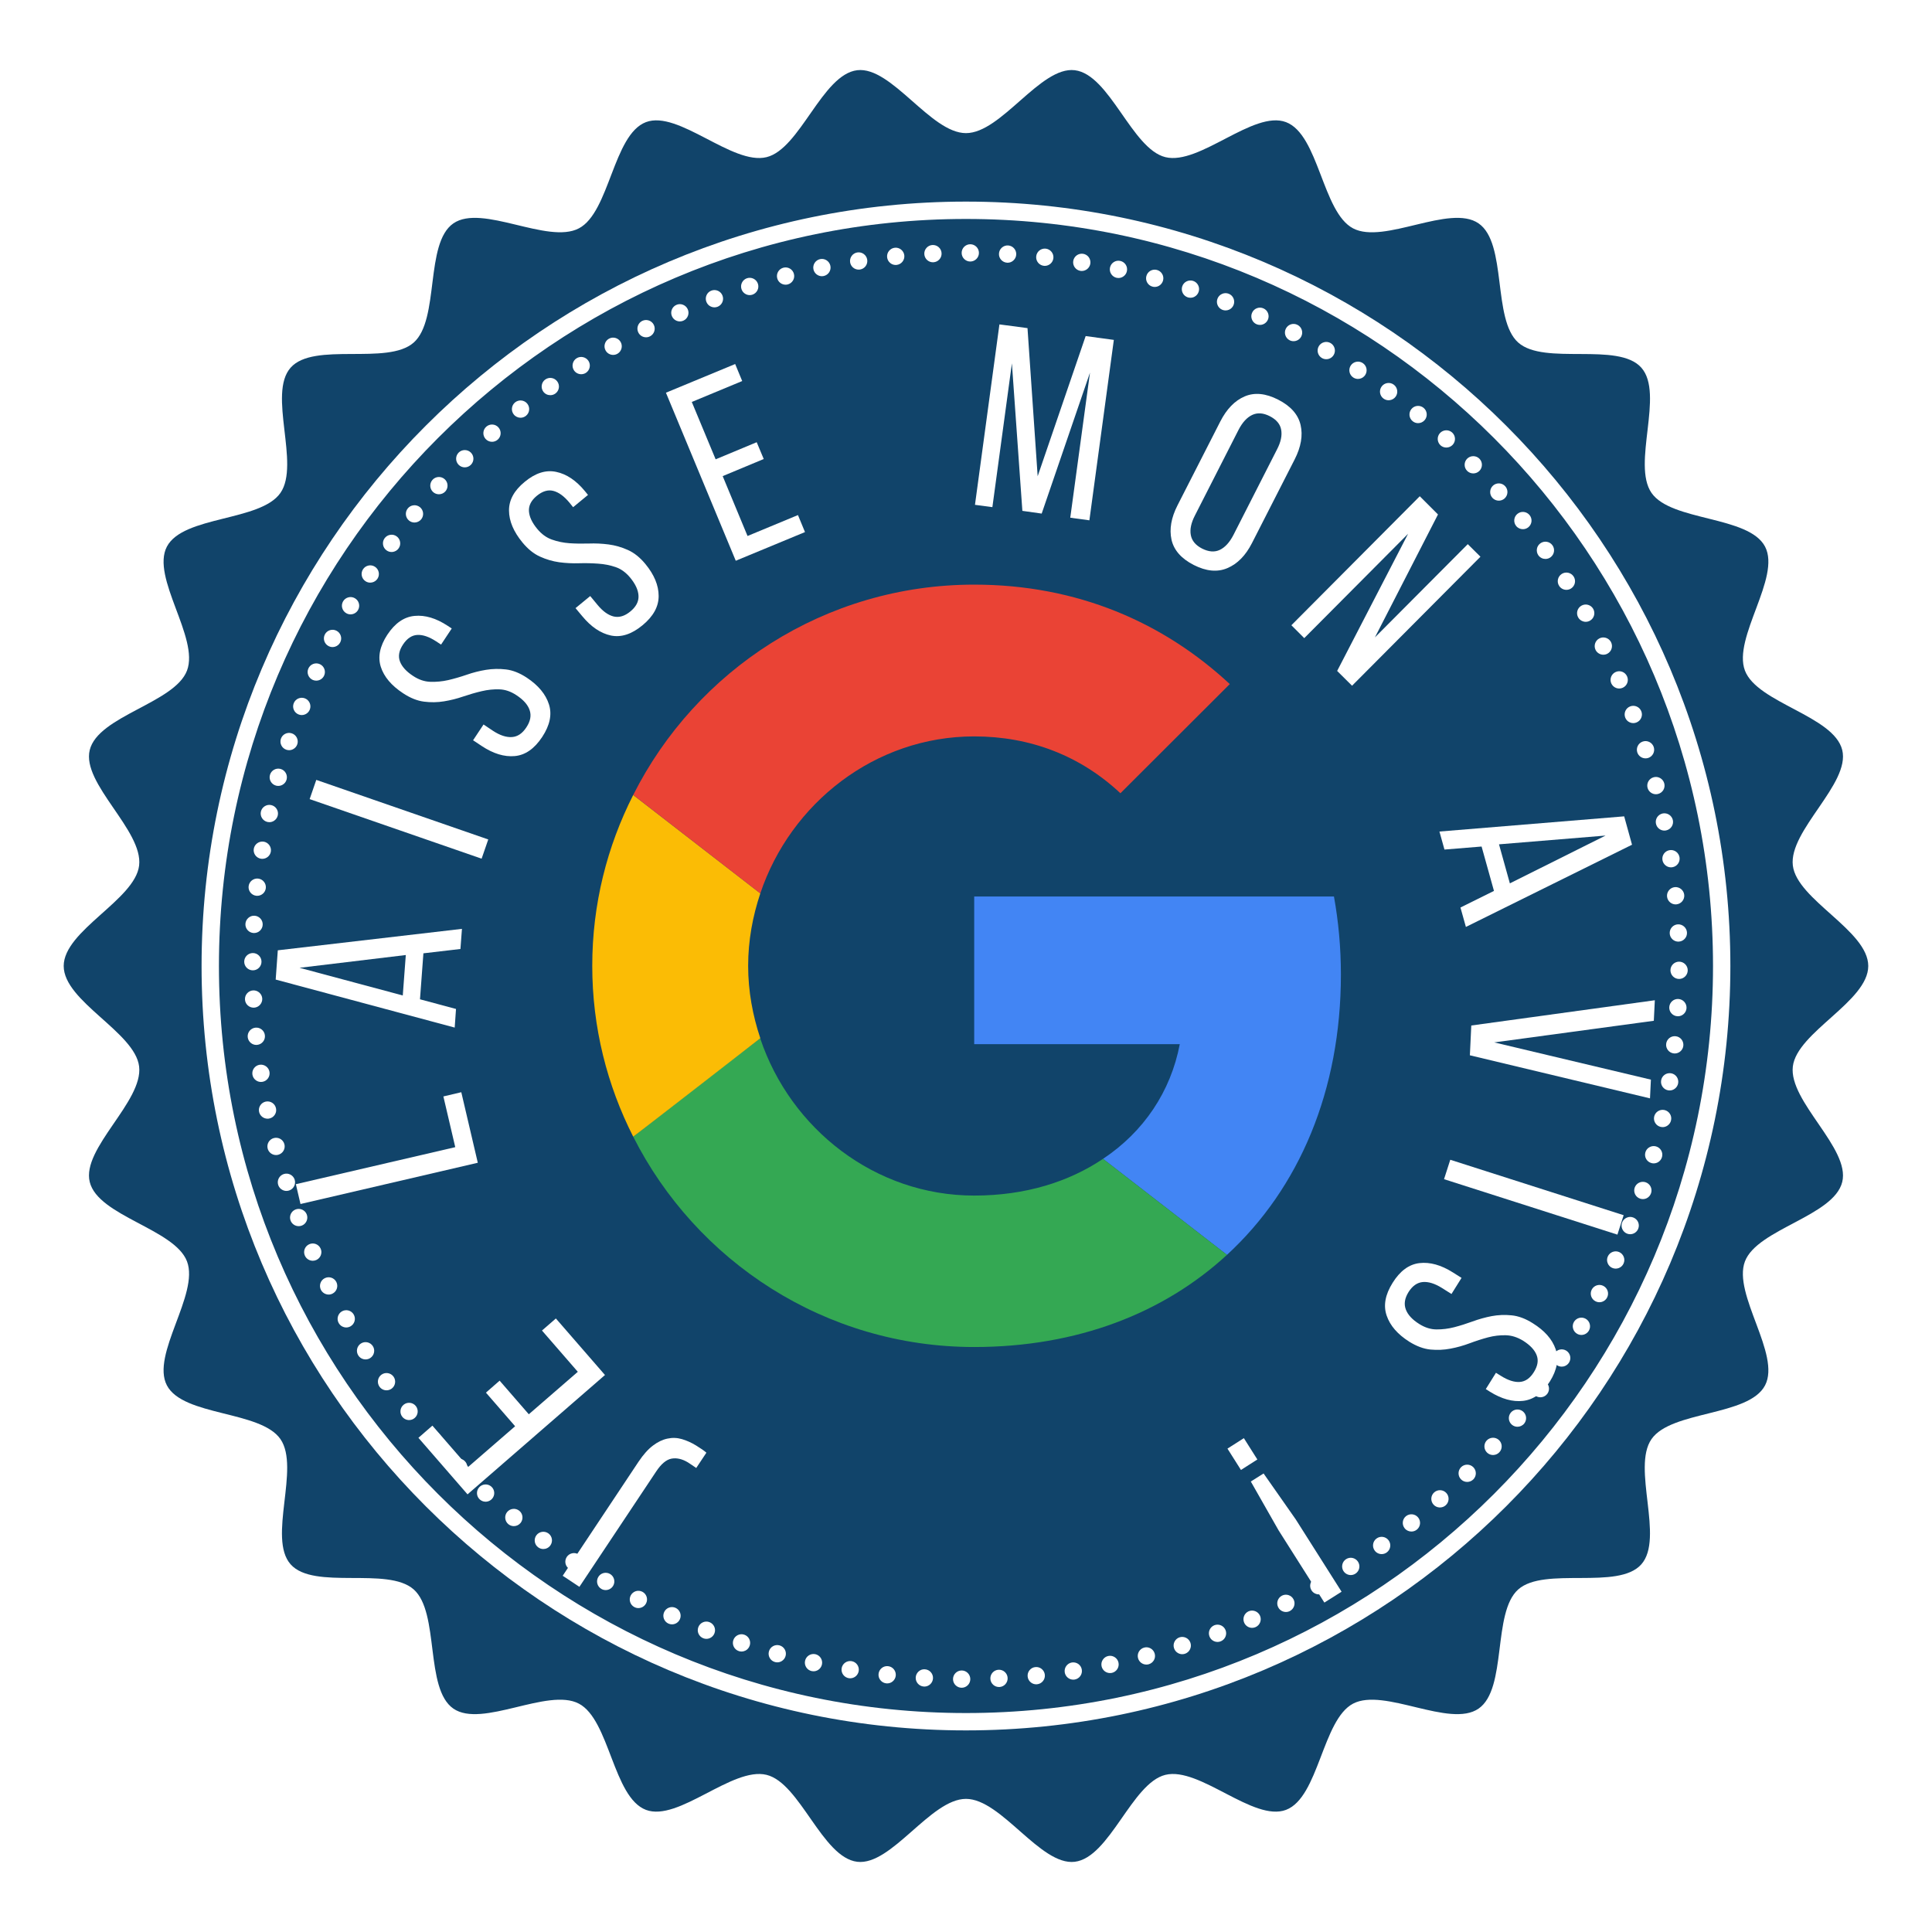 <svg xmlns="http://www.w3.org/2000/svg" xmlns:xlink="http://www.w3.org/1999/xlink" width="400" zoomAndPan="magnify" viewBox="0 0 300 300" height="400" preserveAspectRatio="xMidYMid meet" version="1.0"><defs><g/><clipPath id="a97999722b"><path d="M 9.891 10.875 L 290.102 10.875 L 290.102 289.125 L 9.891 289.125 Z M 9.891 10.875 " clip-rule="nonzero"/></clipPath><clipPath id="831c30616d"><path d="M 151 139 L 208.215 139 L 208.215 195 L 151 195 Z M 151 139 " clip-rule="nonzero"/></clipPath><clipPath id="9a801d9eee"><path d="M 98 161 L 191 161 L 191 209.223 L 98 209.223 Z M 98 161 " clip-rule="nonzero"/></clipPath><clipPath id="4e40240267"><path d="M 91.965 123 L 119 123 L 119 177 L 91.965 177 Z M 91.965 123 " clip-rule="nonzero"/></clipPath><clipPath id="d90733a5a6"><path d="M 98 90.723 L 191 90.723 L 191 139 L 98 139 Z M 98 90.723 " clip-rule="nonzero"/></clipPath></defs><rect x="-30" width="360" fill="#ffffff" y="-30" height="360" fill-opacity="1"/><rect x="-30" width="360" fill="#ffffff" y="-30" height="360" fill-opacity="1"/><g clip-path="url(#a97999722b)"><path fill="#11446a" d="M 149.996 268.695 C 84.547 268.695 31.301 215.449 31.301 150 C 31.301 84.551 84.547 31.305 149.996 31.305 C 215.445 31.305 268.691 84.551 268.691 150 C 268.691 215.449 215.445 268.695 149.996 268.695 Z M 290.102 150 C 290.102 144.504 279.035 139.727 278.391 134.402 C 277.738 128.957 287.344 121.688 286.062 116.465 C 284.758 111.156 272.867 109.168 270.953 104.129 C 269.02 99.027 276.59 89.656 274.074 84.875 C 271.543 80.059 259.523 80.984 256.445 76.535 C 253.355 72.062 258.465 61.148 254.867 57.094 C 251.266 53.031 239.816 56.797 235.754 53.195 C 231.699 49.598 234.066 37.777 229.594 34.688 C 225.141 31.609 214.926 37.996 210.105 35.461 C 205.324 32.945 204.793 20.902 199.691 18.965 C 194.652 17.055 186.27 25.707 180.961 24.402 C 175.738 23.117 172.324 11.555 166.883 10.902 C 161.555 10.266 155.492 20.672 149.996 20.672 C 144.5 20.672 138.438 10.266 133.109 10.902 C 127.668 11.555 124.254 23.117 119.031 24.402 C 113.723 25.707 105.344 17.055 100.301 18.965 C 95.203 20.902 94.672 32.945 89.891 35.457 C 85.07 37.992 74.852 31.609 70.398 34.688 C 65.93 37.777 68.297 49.598 64.238 53.195 C 60.176 56.793 48.727 53.027 45.129 57.09 C 41.531 61.148 46.641 72.062 43.551 76.531 C 40.469 80.984 28.453 80.055 25.918 84.875 C 23.402 89.656 30.973 99.027 29.039 104.125 C 27.125 109.168 15.238 111.156 13.934 116.465 C 12.648 121.688 22.254 128.957 21.602 134.402 C 20.961 139.727 9.891 144.504 9.891 150 C 9.891 155.496 20.961 160.273 21.602 165.598 C 22.254 171.039 12.648 178.312 13.934 183.535 C 15.238 188.844 27.125 190.832 29.039 195.871 C 30.973 200.973 23.402 210.344 25.918 215.125 C 28.449 219.941 40.469 219.016 43.547 223.465 C 46.641 227.938 41.531 238.852 45.125 242.906 C 48.727 246.969 60.176 243.203 64.238 246.805 C 68.293 250.402 65.926 262.219 70.398 265.312 C 74.852 268.391 85.07 262.004 89.887 264.539 C 94.668 267.055 95.199 279.098 100.301 281.035 C 105.34 282.945 113.723 274.293 119.031 275.598 C 124.254 276.883 127.668 288.441 133.113 289.098 C 138.438 289.734 144.5 279.328 149.996 279.328 C 155.492 279.328 161.559 289.734 166.883 289.098 C 172.324 288.441 175.738 276.883 180.961 275.598 C 186.27 274.293 194.652 282.945 199.691 281.035 C 204.789 279.098 205.324 267.055 210.105 264.539 C 214.922 262.008 225.141 268.391 229.594 265.312 C 234.062 262.223 231.699 250.402 235.754 246.805 C 239.816 243.207 251.266 246.969 254.863 242.91 C 258.461 238.852 253.352 227.938 256.441 223.469 C 259.523 219.016 271.543 219.945 274.074 215.125 C 276.59 210.344 269.02 200.973 270.953 195.871 C 272.867 190.832 284.758 188.844 286.062 183.535 C 287.344 178.312 277.738 171.039 278.391 165.598 C 279.035 160.273 290.102 155.496 290.102 150 " fill-opacity="1" fill-rule="nonzero"/></g><path fill="#11446a" d="M 260.543 157.805 C 260.52 157.805 260.496 157.805 260.473 157.801 C 260.113 157.785 259.785 157.625 259.547 157.359 C 259.305 157.094 259.184 156.75 259.203 156.391 C 259.223 156.035 259.379 155.707 259.645 155.465 C 259.91 155.223 260.254 155.105 260.613 155.121 C 261.352 155.164 261.918 155.793 261.883 156.531 C 261.844 157.25 261.25 157.805 260.543 157.805 Z M 260.898 163.281 C 260.656 163.477 260.359 163.582 260.055 163.582 C 260.008 163.582 259.961 163.578 259.914 163.574 L 259.91 163.574 C 259.176 163.496 258.641 162.832 258.719 162.098 C 258.758 161.742 258.93 161.422 259.207 161.195 C 259.484 160.969 259.84 160.867 260.191 160.906 C 260.551 160.941 260.871 161.117 261.098 161.395 C 261.32 161.676 261.426 162.023 261.387 162.383 C 261.352 162.734 261.176 163.059 260.898 163.281 Z M 260.051 169.066 C 259.82 169.234 259.547 169.324 259.266 169.324 C 259.191 169.324 259.121 169.32 259.051 169.309 C 258.32 169.191 257.82 168.504 257.938 167.773 C 257.992 167.418 258.184 167.105 258.473 166.895 C 258.762 166.684 259.121 166.605 259.473 166.656 C 259.824 166.711 260.137 166.902 260.348 167.191 C 260.559 167.484 260.641 167.84 260.586 168.191 C 260.531 168.547 260.34 168.855 260.051 169.066 Z M 259.48 173.957 C 259.41 174.305 259.199 174.605 258.902 174.801 C 258.68 174.945 258.43 175.02 258.172 175.02 C 258.078 175.02 257.988 175.008 257.891 174.988 C 257.168 174.836 256.703 174.121 256.855 173.398 C 257.012 172.672 257.727 172.211 258.449 172.363 C 258.801 172.438 259.102 172.645 259.297 172.945 C 259.492 173.246 259.559 173.605 259.48 173.957 Z M 258.078 179.652 C 257.988 179.996 257.766 180.285 257.457 180.469 C 257.246 180.586 257.016 180.648 256.785 180.648 C 256.668 180.648 256.551 180.633 256.438 180.602 C 256.09 180.508 255.801 180.285 255.621 179.977 C 255.441 179.668 255.395 179.305 255.488 178.957 C 255.578 178.613 255.801 178.32 256.113 178.145 C 256.422 177.965 256.785 177.914 257.129 178.008 C 257.477 178.102 257.766 178.324 257.945 178.633 C 258.125 178.945 258.172 179.309 258.078 179.652 Z M 256.379 185.27 C 256.266 185.609 256.031 185.887 255.715 186.051 C 255.52 186.148 255.312 186.195 255.105 186.195 C 254.965 186.195 254.824 186.176 254.688 186.129 C 254.348 186.02 254.07 185.781 253.906 185.465 C 253.746 185.145 253.715 184.781 253.824 184.441 C 253.938 184.098 254.176 183.82 254.496 183.656 C 254.812 183.496 255.184 183.469 255.52 183.578 C 255.859 183.688 256.137 183.926 256.301 184.246 C 256.461 184.562 256.492 184.926 256.379 185.27 Z M 254.387 190.785 C 254.184 191.32 253.672 191.648 253.133 191.648 C 252.973 191.648 252.812 191.621 252.656 191.559 L 252.652 191.559 C 251.965 191.293 251.617 190.516 251.883 189.828 C 252.012 189.492 252.262 189.227 252.59 189.082 C 252.918 188.934 253.281 188.922 253.617 189.055 C 253.949 189.184 254.215 189.434 254.363 189.762 C 254.508 190.09 254.516 190.453 254.387 190.785 Z M 252.109 196.195 C 251.965 196.523 251.699 196.777 251.363 196.902 C 251.207 196.961 251.043 196.992 250.883 196.992 C 250.699 196.992 250.512 196.953 250.336 196.875 C 250.008 196.73 249.758 196.465 249.633 196.129 C 249.5 195.793 249.512 195.43 249.66 195.102 C 249.805 194.777 250.07 194.527 250.402 194.398 C 250.738 194.27 251.102 194.277 251.43 194.422 C 251.758 194.57 252.008 194.832 252.137 195.168 C 252.266 195.504 252.258 195.867 252.109 196.195 Z M 249.551 201.477 C 249.391 201.797 249.113 202.031 248.77 202.145 C 248.637 202.188 248.496 202.211 248.355 202.211 C 248.148 202.211 247.941 202.16 247.75 202.062 L 247.746 202.062 C 247.426 201.898 247.191 201.621 247.078 201.281 C 246.969 200.941 246.996 200.578 247.16 200.258 C 247.324 199.941 247.598 199.703 247.941 199.59 C 248.285 199.48 248.648 199.508 248.965 199.672 C 249.285 199.836 249.52 200.109 249.633 200.453 C 249.742 200.793 249.715 201.156 249.551 201.477 Z M 246.898 96.375 C 246.691 96.492 246.465 96.555 246.23 96.555 C 246.113 96.555 245.996 96.539 245.883 96.508 C 245.535 96.414 245.242 96.195 245.066 95.883 C 244.887 95.574 244.84 95.215 244.93 94.867 C 245.027 94.52 245.246 94.23 245.559 94.051 C 246.195 93.68 247.02 93.898 247.391 94.539 C 247.758 95.18 247.543 96.004 246.898 96.375 Z M 246.723 206.617 C 246.473 207.047 246.023 207.289 245.559 207.289 C 245.328 207.289 245.098 207.23 244.891 207.109 C 244.578 206.93 244.355 206.641 244.266 206.293 C 244.168 205.945 244.219 205.582 244.398 205.273 C 244.578 204.965 244.867 204.742 245.211 204.648 C 245.559 204.555 245.922 204.605 246.23 204.781 C 246.543 204.961 246.766 205.25 246.855 205.598 C 246.949 205.945 246.902 206.305 246.723 206.617 Z M 243.957 91.379 C 243.734 91.523 243.48 91.59 243.23 91.59 C 242.793 91.59 242.359 91.375 242.105 90.98 C 241.699 90.359 241.879 89.531 242.496 89.125 C 243.117 88.719 243.949 88.898 244.355 89.52 C 244.758 90.141 244.582 90.973 243.961 91.375 Z M 243.625 211.602 C 243.434 211.898 243.133 212.105 242.785 212.184 C 242.688 212.203 242.59 212.211 242.496 212.211 C 242.242 212.211 241.992 212.137 241.773 211.996 L 241.77 211.996 C 241.469 211.801 241.262 211.5 241.188 211.148 C 241.113 210.797 241.18 210.438 241.375 210.141 C 241.777 209.52 242.609 209.344 243.23 209.742 C 243.852 210.148 244.031 210.98 243.625 211.602 Z M 239.977 86.793 C 239.562 86.793 239.152 86.602 238.887 86.242 C 238.68 85.953 238.594 85.598 238.648 85.242 C 238.703 84.891 238.895 84.578 239.188 84.367 C 239.477 84.156 239.832 84.074 240.184 84.129 C 240.539 84.184 240.848 84.375 241.059 84.664 C 241.496 85.262 241.359 86.102 240.762 86.539 C 240.527 86.711 240.25 86.793 239.977 86.793 Z M 240.277 216.414 C 240.062 216.707 239.75 216.898 239.398 216.953 C 239.328 216.965 239.258 216.969 239.188 216.969 C 238.902 216.969 238.629 216.883 238.398 216.715 C 237.805 216.277 237.668 215.438 238.102 214.84 C 238.539 214.238 239.379 214.105 239.977 214.543 C 240.574 214.977 240.707 215.816 240.277 216.414 Z M 237.316 81.875 C 237.07 82.078 236.77 82.172 236.473 82.172 C 236.082 82.172 235.695 82.004 235.43 81.676 C 235.203 81.398 235.102 81.047 235.137 80.691 C 235.176 80.336 235.352 80.012 235.629 79.789 C 235.906 79.562 236.262 79.457 236.613 79.496 C 236.973 79.535 237.289 79.711 237.516 79.988 C 237.738 80.266 237.844 80.613 237.809 80.973 C 237.77 81.328 237.594 81.652 237.316 81.875 Z M 236.676 221.051 C 236.41 221.375 236.02 221.547 235.629 221.547 C 235.332 221.547 235.035 221.449 234.789 221.25 L 234.785 221.246 C 234.211 220.781 234.125 219.934 234.59 219.359 C 235.055 218.785 235.898 218.699 236.477 219.164 C 237.051 219.629 237.141 220.477 236.676 221.051 Z M 233.633 77.398 L 233.633 77.402 C 233.375 77.629 233.055 77.742 232.734 77.742 C 232.367 77.742 232.004 77.594 231.738 77.301 C 231.496 77.031 231.375 76.691 231.395 76.332 C 231.414 75.973 231.57 75.645 231.836 75.402 C 232.387 74.91 233.234 74.953 233.73 75.504 C 234.227 76.051 234.18 76.902 233.633 77.398 Z M 232.836 225.488 C 232.598 225.754 232.27 225.914 231.91 225.93 C 231.887 225.934 231.863 225.934 231.836 225.934 C 231.504 225.934 231.191 225.812 230.941 225.59 C 230.391 225.094 230.348 224.242 230.84 223.695 C 231.34 223.145 232.191 223.102 232.738 223.594 C 233.004 223.836 233.16 224.164 233.18 224.52 C 233.199 224.879 233.078 225.223 232.836 225.488 Z M 229.719 73.121 C 229.457 73.383 229.113 73.512 228.77 73.512 C 228.426 73.512 228.082 73.383 227.82 73.121 C 227.297 72.598 227.297 71.746 227.82 71.223 C 228.344 70.703 229.195 70.703 229.719 71.223 C 230.242 71.746 230.242 72.598 229.719 73.121 Z M 228.773 229.723 C 228.512 229.984 228.168 230.113 227.824 230.113 C 227.48 230.113 227.137 229.984 226.875 229.723 C 226.352 229.199 226.352 228.348 226.875 227.824 C 227.398 227.301 228.25 227.301 228.773 227.824 C 229.297 228.348 229.297 229.199 228.773 229.723 Z M 225.586 69.055 C 225.32 69.348 224.957 69.496 224.586 69.496 C 224.266 69.496 223.945 69.383 223.691 69.156 C 223.141 68.656 223.098 67.809 223.59 67.258 C 224.09 66.707 224.938 66.668 225.488 67.16 C 226.035 67.656 226.082 68.504 225.586 69.055 Z M 224.492 233.734 C 224.242 233.961 223.93 234.078 223.598 234.078 C 223.574 234.078 223.547 234.078 223.523 234.078 C 223.164 234.059 222.836 233.902 222.598 233.637 C 222.102 233.086 222.145 232.238 222.695 231.742 C 223.246 231.246 224.098 231.289 224.594 231.84 C 224.832 232.105 224.953 232.449 224.934 232.805 C 224.914 233.164 224.762 233.496 224.492 233.734 Z M 221.246 65.207 L 221.242 65.211 C 220.98 65.535 220.594 65.707 220.199 65.707 C 219.902 65.707 219.605 65.609 219.359 65.406 C 219.078 65.184 218.906 64.859 218.867 64.504 C 218.832 64.148 218.934 63.797 219.16 63.52 C 219.625 62.945 220.473 62.859 221.047 63.324 C 221.621 63.789 221.711 64.633 221.246 65.207 Z M 220.008 237.52 C 219.762 237.719 219.461 237.816 219.164 237.816 C 218.773 237.816 218.387 237.648 218.121 237.32 C 217.656 236.746 217.742 235.898 218.316 235.434 C 218.898 234.969 219.742 235.059 220.207 235.633 C 220.434 235.91 220.535 236.262 220.5 236.617 C 220.461 236.973 220.289 237.293 220.008 237.52 Z M 216.711 61.598 C 216.5 61.887 216.188 62.078 215.832 62.133 C 215.762 62.145 215.691 62.152 215.621 62.152 C 215.34 62.152 215.066 62.062 214.836 61.895 C 214.543 61.684 214.355 61.371 214.297 61.02 C 214.242 60.664 214.328 60.309 214.539 60.02 C 214.75 59.73 215.059 59.539 215.414 59.484 C 215.77 59.426 216.125 59.512 216.414 59.723 C 216.703 59.934 216.895 60.246 216.949 60.598 C 217.008 60.953 216.922 61.309 216.711 61.598 Z M 215.332 241.062 C 215.094 241.234 214.82 241.32 214.547 241.32 C 214.129 241.32 213.719 241.129 213.457 240.766 C 213.023 240.168 213.156 239.328 213.754 238.895 C 214.352 238.457 215.191 238.59 215.629 239.188 C 216.062 239.785 215.93 240.629 215.332 241.062 Z M 211.992 58.227 C 211.797 58.527 211.496 58.734 211.145 58.809 C 211.051 58.828 210.957 58.84 210.863 58.84 C 210.605 58.84 210.355 58.762 210.137 58.621 C 209.836 58.426 209.629 58.125 209.555 57.773 C 209.48 57.426 209.547 57.066 209.738 56.766 C 209.938 56.465 210.234 56.258 210.586 56.184 C 210.938 56.105 211.297 56.176 211.598 56.371 C 212.219 56.773 212.395 57.602 211.992 58.227 Z M 210.477 244.355 C 210.25 244.504 209.996 244.574 209.746 244.574 C 209.309 244.574 208.879 244.359 208.621 243.965 L 208.617 243.965 C 208.426 243.664 208.359 243.305 208.434 242.953 C 208.508 242.602 208.715 242.301 209.016 242.105 C 209.316 241.91 209.68 241.844 210.023 241.918 C 210.375 241.996 210.676 242.203 210.871 242.504 C 211.273 243.121 211.098 243.953 210.477 244.355 Z M 207.105 55.105 C 206.926 55.418 206.637 55.641 206.289 55.734 C 206.172 55.762 206.055 55.777 205.938 55.777 C 205.703 55.777 205.477 55.719 205.27 55.598 C 204.629 55.23 204.41 54.406 204.777 53.766 C 204.957 53.457 205.246 53.234 205.594 53.141 C 205.941 53.047 206.301 53.094 206.613 53.273 C 207.254 53.645 207.473 54.469 207.105 55.105 Z M 205.457 247.395 C 205.246 247.512 205.02 247.574 204.785 247.574 C 204.668 247.574 204.555 247.559 204.438 247.527 C 204.09 247.438 203.801 247.215 203.621 246.902 C 203.441 246.594 203.395 246.23 203.488 245.887 C 203.578 245.539 203.801 245.246 204.113 245.07 C 204.422 244.891 204.781 244.844 205.129 244.934 C 205.477 245.027 205.766 245.25 205.945 245.562 C 206.316 246.199 206.094 247.023 205.457 247.395 Z M 202.059 52.25 C 201.82 52.715 201.352 52.98 200.859 52.98 C 200.656 52.98 200.449 52.934 200.254 52.836 C 199.598 52.5 199.332 51.691 199.668 51.031 C 200.004 50.371 200.812 50.105 201.473 50.445 C 202.133 50.781 202.395 51.59 202.059 52.25 Z M 200.949 249.383 C 200.836 249.723 200.602 250 200.281 250.164 C 200.09 250.262 199.883 250.309 199.672 250.309 C 199.535 250.309 199.395 250.289 199.258 250.242 C 198.914 250.133 198.641 249.895 198.477 249.574 C 198.141 248.918 198.406 248.109 199.062 247.77 C 199.383 247.609 199.746 247.578 200.086 247.691 C 200.426 247.801 200.707 248.039 200.867 248.359 C 201.031 248.676 201.059 249.039 200.949 249.383 Z M 196.871 49.66 C 196.723 49.984 196.461 50.234 196.125 50.363 C 195.973 50.426 195.809 50.453 195.645 50.453 C 195.461 50.453 195.273 50.418 195.102 50.34 C 194.773 50.195 194.52 49.93 194.395 49.594 C 194.266 49.258 194.273 48.895 194.422 48.566 C 194.566 48.238 194.828 47.988 195.164 47.859 C 195.5 47.73 195.867 47.738 196.191 47.887 C 196.52 48.031 196.77 48.297 196.898 48.629 C 197.027 48.965 197.02 49.332 196.871 49.66 Z M 194.969 252.656 C 194.793 252.734 194.609 252.773 194.426 252.773 C 193.914 252.773 193.422 252.477 193.199 251.977 C 192.898 251.301 193.203 250.508 193.879 250.203 C 194.555 249.91 195.352 250.211 195.652 250.887 C 195.949 251.562 195.645 252.355 194.969 252.656 Z M 191.555 47.34 L 191.555 47.344 C 191.426 47.68 191.176 47.941 190.848 48.09 C 190.672 48.164 190.488 48.203 190.305 48.203 C 190.141 48.203 189.98 48.172 189.82 48.113 C 189.488 47.984 189.223 47.734 189.078 47.406 C 188.93 47.078 188.922 46.715 189.051 46.379 C 189.176 46.047 189.426 45.781 189.758 45.637 C 190.082 45.488 190.449 45.48 190.785 45.609 C 191.477 45.871 191.82 46.652 191.555 47.34 Z M 190.281 254.164 C 190.137 254.492 189.871 254.742 189.535 254.871 C 189.379 254.93 189.219 254.961 189.059 254.961 C 188.871 254.961 188.684 254.922 188.512 254.844 C 188.18 254.699 187.93 254.434 187.805 254.098 C 187.539 253.406 187.887 252.629 188.574 252.363 C 189.266 252.098 190.043 252.445 190.309 253.137 C 190.438 253.473 190.426 253.836 190.281 254.164 Z M 186.125 45.309 C 186.016 45.648 185.777 45.926 185.461 46.09 C 185.27 46.188 185.062 46.234 184.852 46.234 C 184.711 46.234 184.57 46.215 184.434 46.172 C 184.094 46.059 183.816 45.824 183.656 45.504 C 183.492 45.184 183.465 44.82 183.574 44.477 C 183.801 43.773 184.566 43.391 185.266 43.617 C 185.605 43.727 185.883 43.965 186.047 44.285 C 186.211 44.602 186.238 44.969 186.125 45.309 Z M 184.773 256.129 C 184.613 256.449 184.336 256.684 183.996 256.797 C 183.859 256.84 183.719 256.863 183.578 256.863 C 183.367 256.863 183.16 256.812 182.969 256.715 C 182.648 256.555 182.414 256.273 182.305 255.938 C 182.191 255.594 182.219 255.23 182.383 254.91 C 182.547 254.59 182.82 254.355 183.164 254.242 C 183.875 254.02 184.625 254.402 184.855 255.105 C 184.965 255.445 184.938 255.809 184.773 256.129 Z M 180.598 43.562 C 180.504 43.906 180.281 44.195 179.977 44.375 C 179.766 44.492 179.539 44.555 179.305 44.555 C 179.188 44.555 179.07 44.539 178.957 44.508 C 178.609 44.418 178.32 44.195 178.141 43.883 C 177.961 43.574 177.914 43.211 178.008 42.867 C 178.098 42.523 178.32 42.23 178.629 42.051 C 178.941 41.871 179.305 41.824 179.648 41.918 C 179.996 42.008 180.285 42.234 180.465 42.543 C 180.645 42.852 180.691 43.215 180.598 43.562 Z M 179.176 257.801 C 178.992 258.113 178.703 258.336 178.355 258.43 C 178.242 258.461 178.125 258.473 178.012 258.473 C 177.418 258.473 176.875 258.078 176.715 257.48 L 176.715 257.477 C 176.523 256.766 176.949 256.027 177.664 255.836 C 178.375 255.637 179.113 256.07 179.305 256.785 C 179.398 257.133 179.352 257.492 179.176 257.801 Z M 174.984 42.105 C 174.914 42.457 174.707 42.754 174.406 42.949 C 174.184 43.094 173.934 43.168 173.676 43.168 C 173.582 43.168 173.488 43.156 173.395 43.141 C 172.672 42.984 172.207 42.273 172.359 41.547 C 172.434 41.195 172.641 40.895 172.941 40.699 C 173.242 40.504 173.598 40.438 173.953 40.516 C 174.676 40.668 175.141 41.379 174.984 42.105 Z M 172.648 259.766 C 172.551 259.785 172.457 259.793 172.367 259.793 C 171.742 259.793 171.184 259.359 171.051 258.73 C 170.98 258.379 171.043 258.02 171.242 257.723 C 171.438 257.422 171.734 257.215 172.086 257.141 C 172.43 257.066 172.793 257.129 173.098 257.328 C 173.398 257.52 173.605 257.82 173.68 258.172 C 173.832 258.895 173.367 259.609 172.648 259.766 Z M 167.977 42.078 C 167.91 42.078 167.84 42.074 167.77 42.062 C 167.035 41.945 166.539 41.254 166.652 40.523 C 166.77 39.797 167.453 39.297 168.188 39.41 C 168.543 39.465 168.855 39.656 169.066 39.945 C 169.273 40.234 169.359 40.59 169.305 40.945 C 169.199 41.605 168.625 42.078 167.977 42.078 Z M 167.746 260.262 C 167.535 260.551 167.223 260.742 166.867 260.801 C 166.797 260.809 166.727 260.816 166.656 260.816 C 166.008 260.816 165.438 260.344 165.332 259.684 C 165.219 258.953 165.719 258.266 166.449 258.148 C 166.801 258.098 167.16 258.18 167.449 258.387 C 167.738 258.598 167.93 258.91 167.984 259.266 C 168.039 259.617 167.957 259.973 167.746 260.262 Z M 163.57 40.086 C 163.496 40.773 162.91 41.285 162.234 41.285 C 162.188 41.285 162.145 41.285 162.098 41.277 C 161.359 41.199 160.824 40.539 160.902 39.805 C 160.98 39.066 161.633 38.535 162.375 38.609 C 163.109 38.688 163.648 39.348 163.57 40.082 Z M 161.949 261.039 C 161.727 261.32 161.402 261.492 161.047 261.531 C 161 261.535 160.953 261.539 160.906 261.539 C 160.598 261.539 160.301 261.434 160.062 261.238 C 159.781 261.012 159.609 260.691 159.574 260.336 C 159.535 259.98 159.637 259.633 159.863 259.352 C 160.09 259.07 160.41 258.898 160.766 258.863 C 161.117 258.824 161.473 258.926 161.75 259.152 C 162.031 259.379 162.203 259.699 162.242 260.055 C 162.277 260.41 162.176 260.762 161.949 261.039 Z M 157.355 40.449 C 157.109 40.676 156.793 40.797 156.461 40.797 C 156.438 40.797 156.414 40.793 156.391 40.793 C 156.031 40.773 155.703 40.617 155.461 40.352 C 155.223 40.086 155.098 39.742 155.121 39.383 C 155.137 39.027 155.297 38.695 155.562 38.457 C 155.828 38.215 156.176 38.094 156.531 38.113 C 156.887 38.133 157.215 38.289 157.457 38.555 C 157.695 38.824 157.82 39.168 157.801 39.523 C 157.781 39.883 157.621 40.211 157.355 40.449 Z M 156.121 261.516 C 155.883 261.781 155.555 261.938 155.195 261.957 C 155.172 261.957 155.145 261.957 155.121 261.957 C 154.789 261.957 154.473 261.836 154.227 261.613 C 153.961 261.375 153.801 261.043 153.785 260.688 L 153.785 260.684 C 153.746 259.945 154.316 259.316 155.055 259.277 C 155.406 259.262 155.758 259.379 156.023 259.621 C 156.289 259.859 156.445 260.188 156.465 260.547 C 156.484 260.902 156.359 261.246 156.121 261.516 Z M 150.664 40.609 C 149.926 40.609 149.324 40.008 149.324 39.27 C 149.324 38.527 149.926 37.926 150.664 37.926 C 151.402 37.926 152.008 38.527 152.008 39.27 C 152.008 40.008 151.402 40.609 150.664 40.609 Z M 149.328 262.074 C 148.59 262.074 147.984 261.473 147.984 260.734 C 147.984 259.992 148.59 259.391 149.328 259.391 C 150.066 259.391 150.668 259.992 150.668 260.734 C 150.668 261.473 150.066 262.074 149.328 262.074 Z M 146.207 39.316 C 146.227 39.672 146.105 40.016 145.867 40.281 C 145.625 40.547 145.297 40.707 144.941 40.723 C 144.914 40.727 144.891 40.727 144.867 40.727 C 144.535 40.727 144.219 40.605 143.969 40.383 C 143.703 40.141 143.547 39.812 143.527 39.453 C 143.508 39.098 143.629 38.754 143.871 38.484 C 144.109 38.219 144.441 38.062 144.797 38.043 C 145.164 38.031 145.5 38.148 145.766 38.387 C 146.031 38.625 146.191 38.953 146.207 39.312 C 146.207 39.312 146.207 39.316 146.207 39.316 Z M 143.531 261.891 C 143.512 261.891 143.488 261.887 143.465 261.887 C 142.723 261.848 142.156 261.215 142.191 260.477 C 142.211 260.117 142.371 259.789 142.637 259.547 C 142.902 259.309 143.234 259.18 143.605 259.207 C 144.344 259.246 144.914 259.879 144.875 260.613 C 144.836 261.332 144.242 261.891 143.531 261.891 Z M 139.227 41.137 C 139.18 41.145 139.133 41.145 139.082 41.145 C 138.777 41.145 138.484 41.043 138.242 40.848 C 137.961 40.621 137.789 40.301 137.75 39.941 C 137.715 39.59 137.816 39.238 138.043 38.961 C 138.27 38.68 138.59 38.508 138.945 38.469 C 139.301 38.43 139.652 38.535 139.93 38.762 C 140.211 38.988 140.383 39.309 140.422 39.66 L 140.422 39.664 C 140.496 40.398 139.961 41.059 139.227 41.137 Z M 138.598 261.102 C 138.359 261.297 138.066 261.398 137.762 261.398 C 137.711 261.398 137.664 261.395 137.617 261.391 C 137.262 261.355 136.941 261.18 136.715 260.902 C 136.488 260.625 136.383 260.273 136.422 259.918 L 136.422 259.914 C 136.461 259.559 136.637 259.238 136.914 259.012 C 137.191 258.785 137.543 258.684 137.898 258.723 C 138.254 258.758 138.574 258.934 138.801 259.211 C 139.023 259.488 139.129 259.84 139.094 260.195 C 139.055 260.555 138.879 260.875 138.598 261.102 Z M 134.422 41.316 C 134.211 41.605 133.898 41.797 133.543 41.852 C 133.473 41.863 133.402 41.867 133.332 41.867 C 132.688 41.867 132.113 41.398 132.008 40.738 C 131.953 40.383 132.039 40.027 132.25 39.734 C 132.461 39.445 132.77 39.258 133.125 39.199 C 133.859 39.086 134.543 39.586 134.66 40.316 C 134.715 40.668 134.633 41.023 134.422 41.316 Z M 132.016 260.605 C 131.945 260.605 131.875 260.602 131.805 260.59 C 131.074 260.473 130.574 259.785 130.688 259.055 C 130.805 258.324 131.492 257.828 132.223 257.941 C 132.957 258.055 133.457 258.746 133.34 259.473 C 133.234 260.137 132.664 260.605 132.016 260.605 Z M 127.906 42.859 C 127.812 42.879 127.719 42.891 127.629 42.891 C 127.008 42.891 126.449 42.457 126.312 41.828 C 126.16 41.105 126.625 40.391 127.348 40.234 C 128.066 40.082 128.785 40.543 128.941 41.27 C 129.094 41.992 128.629 42.707 127.906 42.859 Z M 127.633 258.453 C 127.559 258.805 127.352 259.105 127.051 259.301 C 126.828 259.441 126.578 259.516 126.324 259.516 C 126.23 259.516 126.133 259.508 126.039 259.488 C 125.691 259.414 125.391 259.207 125.195 258.906 C 125 258.605 124.934 258.246 125.008 257.895 C 125.16 257.172 125.871 256.711 126.598 256.859 C 127.324 257.016 127.785 257.73 127.633 258.453 Z M 123.145 43.539 C 122.965 43.848 122.676 44.07 122.328 44.164 C 122.215 44.195 122.098 44.207 121.984 44.207 C 121.391 44.207 120.848 43.816 120.688 43.215 C 120.496 42.5 120.922 41.762 121.637 41.57 C 121.98 41.477 122.344 41.527 122.652 41.703 C 122.965 41.887 123.188 42.176 123.277 42.52 C 123.371 42.867 123.324 43.227 123.145 43.539 Z M 121.988 257.133 C 121.895 257.48 121.672 257.77 121.363 257.949 C 121.156 258.07 120.926 258.129 120.695 258.129 C 120.578 258.129 120.457 258.113 120.344 258.082 C 120 257.992 119.711 257.77 119.531 257.461 C 119.352 257.148 119.301 256.785 119.395 256.441 L 119.395 256.438 C 119.586 255.723 120.328 255.297 121.039 255.492 C 121.754 255.684 122.18 256.422 121.988 257.133 Z M 117.609 45.09 C 117.445 45.41 117.168 45.645 116.828 45.758 C 116.691 45.801 116.551 45.824 116.414 45.824 C 116.203 45.824 115.996 45.773 115.805 45.676 C 115.484 45.512 115.25 45.238 115.137 44.895 C 114.91 44.191 115.297 43.434 115.996 43.203 C 116.703 42.973 117.461 43.363 117.691 44.066 C 117.801 44.406 117.773 44.77 117.609 45.09 Z M 116.418 255.52 C 116.309 255.863 116.07 256.141 115.754 256.305 C 115.559 256.398 115.352 256.449 115.145 256.449 C 115.004 256.449 114.863 256.43 114.727 256.383 C 114.023 256.152 113.637 255.395 113.867 254.691 C 114.094 253.988 114.855 253.602 115.555 253.828 C 116.262 254.059 116.648 254.816 116.418 255.52 Z M 112.164 46.926 C 112.02 47.254 111.754 47.508 111.418 47.637 C 111.262 47.695 111.098 47.727 110.938 47.727 C 110.75 47.727 110.566 47.688 110.391 47.609 C 110.062 47.465 109.812 47.199 109.684 46.863 C 109.555 46.527 109.566 46.164 109.711 45.836 C 109.855 45.508 110.121 45.258 110.457 45.129 C 110.789 45 111.156 45.012 111.484 45.156 C 111.809 45.301 112.062 45.566 112.188 45.902 C 112.32 46.234 112.309 46.602 112.164 46.926 Z M 110.941 253.617 C 110.738 254.152 110.227 254.48 109.688 254.48 C 109.527 254.48 109.367 254.453 109.211 254.391 C 108.516 254.125 108.172 253.348 108.438 252.66 C 108.699 251.969 109.48 251.617 110.168 251.887 C 110.859 252.152 111.207 252.93 110.941 253.617 Z M 106.82 49.047 C 106.691 49.383 106.441 49.648 106.113 49.793 C 105.938 49.871 105.754 49.91 105.57 49.91 C 105.406 49.91 105.242 49.883 105.086 49.82 C 104.754 49.695 104.488 49.441 104.344 49.113 C 104.195 48.789 104.188 48.422 104.316 48.09 C 104.445 47.754 104.695 47.488 105.023 47.344 C 105.348 47.195 105.711 47.188 106.047 47.316 C 106.383 47.445 106.648 47.695 106.793 48.023 C 106.938 48.352 106.949 48.715 106.82 49.047 Z M 105.574 251.434 C 105.426 251.762 105.164 252.012 104.828 252.141 C 104.672 252.199 104.508 252.23 104.348 252.23 C 104.16 252.23 103.977 252.191 103.801 252.113 C 103.473 251.969 103.223 251.703 103.094 251.367 C 102.965 251.035 102.977 250.668 103.121 250.344 C 103.266 250.012 103.531 249.762 103.867 249.633 C 104.203 249.508 104.566 249.516 104.895 249.664 C 105.57 249.965 105.875 250.758 105.574 251.434 Z M 100.93 52.227 C 100.734 52.328 100.527 52.375 100.324 52.375 C 99.832 52.375 99.363 52.109 99.125 51.641 C 98.961 51.324 98.934 50.957 99.043 50.617 C 99.156 50.277 99.391 50 99.711 49.836 C 100.031 49.676 100.395 49.648 100.734 49.758 C 101.074 49.867 101.355 50.105 101.516 50.422 C 101.852 51.082 101.59 51.891 100.93 52.227 Z M 100.324 248.969 C 100.16 249.289 99.883 249.527 99.543 249.637 C 99.406 249.68 99.266 249.703 99.129 249.703 C 98.918 249.703 98.711 249.652 98.52 249.555 C 98.199 249.395 97.965 249.117 97.852 248.773 C 97.742 248.434 97.77 248.07 97.934 247.75 C 98.098 247.43 98.375 247.195 98.715 247.082 C 99.055 246.969 99.418 247.004 99.738 247.164 C 100.059 247.328 100.293 247.605 100.406 247.945 C 100.516 248.285 100.488 248.648 100.324 248.969 Z M 95.879 54.93 C 95.668 55.051 95.438 55.109 95.211 55.109 C 94.746 55.109 94.293 54.871 94.047 54.438 C 93.867 54.129 93.82 53.766 93.914 53.422 C 94.004 53.074 94.227 52.785 94.539 52.605 C 95.176 52.234 96 52.457 96.371 53.098 C 96.738 53.738 96.52 54.559 95.879 54.93 Z M 95.215 246.234 C 94.965 246.664 94.512 246.906 94.047 246.906 C 93.82 246.906 93.59 246.848 93.379 246.727 C 92.738 246.355 92.52 245.531 92.891 244.891 C 93.066 244.582 93.355 244.359 93.703 244.266 C 94.047 244.176 94.414 244.223 94.723 244.402 C 95.031 244.578 95.254 244.871 95.348 245.215 C 95.441 245.562 95.395 245.926 95.215 246.234 Z M 90.98 57.895 C 90.754 58.039 90.5 58.109 90.25 58.109 C 89.812 58.109 89.379 57.895 89.121 57.5 C 88.719 56.879 88.898 56.043 89.516 55.641 C 90.137 55.238 90.969 55.418 91.375 56.035 C 91.777 56.656 91.598 57.492 90.98 57.895 Z M 90.25 243.234 C 90.055 243.535 89.758 243.742 89.406 243.816 C 89.312 243.836 89.219 243.844 89.125 243.844 C 88.867 243.844 88.613 243.773 88.395 243.629 C 88.098 243.434 87.891 243.137 87.812 242.785 C 87.738 242.434 87.805 242.078 88 241.773 C 88.195 241.473 88.496 241.266 88.848 241.191 C 89.199 241.113 89.559 241.184 89.859 241.379 C 90.156 241.574 90.363 241.875 90.438 242.227 C 90.512 242.574 90.445 242.934 90.25 243.234 Z M 86.238 61.109 C 86 61.281 85.727 61.363 85.453 61.363 C 85.035 61.363 84.625 61.172 84.363 60.812 C 84.152 60.52 84.07 60.168 84.125 59.812 C 84.18 59.457 84.371 59.145 84.66 58.938 C 85.262 58.5 86.102 58.637 86.535 59.234 C 86.746 59.523 86.832 59.879 86.777 60.23 C 86.719 60.586 86.527 60.898 86.238 61.109 Z M 85.453 239.98 C 85.191 240.34 84.781 240.531 84.367 240.531 C 84.094 240.531 83.82 240.449 83.582 240.277 C 82.98 239.844 82.848 239 83.285 238.402 C 83.719 237.809 84.555 237.672 85.156 238.105 C 85.449 238.316 85.637 238.625 85.695 238.98 C 85.75 239.336 85.664 239.691 85.453 239.98 Z M 81.672 64.566 C 81.426 64.766 81.129 64.867 80.832 64.867 C 80.441 64.867 80.051 64.695 79.785 64.367 C 79.32 63.793 79.41 62.945 79.984 62.48 C 80.559 62.016 81.406 62.102 81.871 62.68 C 82.34 63.254 82.25 64.102 81.672 64.566 Z M 80.836 236.48 C 80.57 236.805 80.18 236.977 79.789 236.977 C 79.492 236.977 79.195 236.879 78.945 236.68 C 78.371 236.211 78.281 235.363 78.746 234.789 C 78.973 234.512 79.293 234.336 79.652 234.301 C 80.004 234.262 80.359 234.367 80.637 234.594 C 81.207 235.059 81.297 235.902 80.836 236.48 Z M 77.297 68.258 C 77.039 68.488 76.719 68.602 76.398 68.602 C 76.031 68.602 75.668 68.453 75.402 68.16 C 74.906 67.609 74.949 66.762 75.5 66.266 C 76.051 65.77 76.902 65.812 77.395 66.363 C 77.891 66.914 77.848 67.766 77.297 68.258 Z M 76.402 232.742 C 76.16 233.008 75.832 233.164 75.473 233.184 C 75.449 233.184 75.426 233.184 75.402 233.184 C 75.07 233.184 74.754 233.062 74.508 232.84 C 74.242 232.602 74.082 232.273 74.066 231.914 C 74.047 231.555 74.168 231.211 74.406 230.945 C 74.645 230.68 74.977 230.523 75.336 230.504 C 75.684 230.484 76.035 230.605 76.305 230.848 C 76.852 231.34 76.898 232.191 76.402 232.742 Z M 73.117 72.176 C 72.863 72.43 72.527 72.57 72.172 72.57 L 72.168 72.57 C 71.812 72.57 71.473 72.43 71.219 72.176 C 70.695 71.652 70.695 70.805 71.219 70.277 C 71.473 70.023 71.812 69.887 72.168 69.887 L 72.172 69.887 C 72.527 69.887 72.863 70.023 73.117 70.277 C 73.371 70.531 73.512 70.867 73.512 71.23 C 73.512 71.586 73.371 71.922 73.117 72.176 Z M 72.172 228.777 C 71.922 229.027 71.582 229.168 71.223 229.168 C 70.863 229.168 70.527 229.031 70.273 228.777 C 70.02 228.523 69.883 228.188 69.883 227.828 C 69.883 227.469 70.02 227.133 70.273 226.879 C 70.527 226.625 70.867 226.484 71.223 226.484 C 71.582 226.484 71.922 226.625 72.172 226.879 C 72.426 227.133 72.566 227.469 72.566 227.828 C 72.566 228.188 72.426 228.523 72.172 228.777 Z M 69.152 76.309 C 68.887 76.602 68.52 76.75 68.152 76.75 C 67.832 76.75 67.512 76.637 67.254 76.406 C 66.707 75.91 66.66 75.062 67.156 74.512 C 67.648 73.961 68.5 73.914 69.051 74.41 C 69.316 74.652 69.477 74.98 69.492 75.34 C 69.512 75.695 69.391 76.039 69.152 76.309 Z M 68.156 224.594 C 67.91 224.82 67.594 224.941 67.262 224.941 C 67.234 224.941 67.211 224.938 67.188 224.938 C 66.828 224.918 66.5 224.762 66.262 224.496 C 66.023 224.23 65.898 223.887 65.918 223.527 C 65.938 223.168 66.094 222.84 66.359 222.602 C 66.91 222.105 67.758 222.148 68.254 222.699 C 68.75 223.25 68.707 224.102 68.156 224.594 Z M 65.406 80.641 C 65.141 80.965 64.75 81.137 64.359 81.137 C 64.062 81.137 63.766 81.039 63.516 80.836 C 62.941 80.371 62.852 79.523 63.32 78.949 C 63.543 78.672 63.863 78.496 64.223 78.461 C 64.574 78.422 64.926 78.527 65.207 78.75 C 65.781 79.215 65.871 80.062 65.406 80.641 Z M 64.363 220.207 C 64.125 220.406 63.828 220.508 63.523 220.508 C 63.477 220.508 63.43 220.508 63.383 220.504 C 63.023 220.465 62.703 220.289 62.477 220.012 C 62.012 219.438 62.102 218.59 62.676 218.125 C 63.254 217.656 64.098 217.746 64.562 218.32 C 65.027 218.898 64.938 219.742 64.363 220.207 Z M 61.891 85.16 C 61.68 85.453 61.367 85.641 61.016 85.699 C 60.941 85.711 60.871 85.715 60.801 85.715 C 60.52 85.715 60.246 85.625 60.016 85.457 C 59.727 85.246 59.535 84.938 59.48 84.582 C 59.422 84.227 59.508 83.875 59.719 83.582 C 59.93 83.293 60.242 83.102 60.594 83.047 C 60.953 82.988 61.305 83.074 61.594 83.285 C 61.883 83.496 62.074 83.809 62.129 84.16 C 62.188 84.516 62.102 84.871 61.891 85.16 Z M 60.809 215.633 C 60.57 215.805 60.293 215.887 60.02 215.887 C 59.605 215.887 59.195 215.695 58.934 215.336 C 58.5 214.734 58.633 213.895 59.23 213.461 C 59.828 213.023 60.668 213.16 61.105 213.758 C 61.539 214.355 61.406 215.199 60.809 215.633 Z M 57.77 90.441 C 57.676 90.461 57.582 90.473 57.488 90.473 C 57.23 90.473 56.98 90.398 56.762 90.254 C 56.461 90.062 56.254 89.758 56.18 89.41 C 56.105 89.059 56.172 88.699 56.367 88.398 C 56.562 88.098 56.863 87.891 57.215 87.816 C 57.566 87.738 57.922 87.809 58.223 88.004 C 58.523 88.199 58.73 88.5 58.805 88.852 C 58.879 89.203 58.812 89.562 58.617 89.863 C 58.422 90.16 58.121 90.367 57.77 90.441 Z M 58.074 210.031 C 58 210.379 57.793 210.68 57.492 210.875 C 57.27 211.02 57.016 211.09 56.766 211.09 C 56.328 211.09 55.895 210.875 55.641 210.48 C 55.234 209.859 55.414 209.027 56.031 208.625 C 56.332 208.426 56.695 208.363 57.043 208.434 C 57.395 208.512 57.695 208.719 57.891 209.02 C 58.086 209.32 58.152 209.68 58.074 210.031 Z M 54.43 95.398 C 54.203 95.398 53.973 95.34 53.762 95.215 C 53.453 95.039 53.23 94.746 53.137 94.402 C 53.043 94.059 53.094 93.695 53.27 93.383 C 53.449 93.074 53.738 92.852 54.086 92.758 C 54.434 92.664 54.793 92.711 55.102 92.891 C 55.414 93.07 55.637 93.359 55.73 93.707 C 55.824 94.055 55.773 94.418 55.594 94.727 C 55.348 95.156 54.895 95.398 54.43 95.398 Z M 54.434 205.949 C 54.23 206.066 54 206.129 53.766 206.129 C 53.648 206.129 53.535 206.113 53.418 206.082 C 53.07 205.992 52.781 205.77 52.602 205.457 C 52.422 205.148 52.375 204.785 52.469 204.441 C 52.562 204.094 52.785 203.805 53.094 203.625 C 53.738 203.258 54.559 203.477 54.926 204.117 C 55.297 204.758 55.074 205.582 54.434 205.949 Z M 52.305 200.09 C 52.195 200.434 51.957 200.707 51.637 200.871 C 51.449 200.969 51.242 201.02 51.031 201.02 C 50.891 201.02 50.754 200.996 50.617 200.953 C 50.273 200.84 49.996 200.605 49.832 200.285 C 49.672 199.965 49.641 199.602 49.754 199.262 C 49.863 198.918 50.102 198.641 50.422 198.48 C 51.082 198.145 51.891 198.406 52.227 199.066 C 52.387 199.387 52.418 199.75 52.305 200.09 Z M 49.109 195.656 C 48.934 195.734 48.75 195.77 48.566 195.77 C 48.051 195.77 47.562 195.473 47.34 194.973 C 47.195 194.648 47.184 194.281 47.312 193.945 C 47.441 193.613 47.691 193.348 48.02 193.203 C 48.695 192.898 49.488 193.207 49.789 193.883 C 49.938 194.211 49.945 194.574 49.816 194.91 C 49.688 195.242 49.438 195.508 49.109 195.656 Z M 46.383 190.398 C 45.84 190.398 45.332 190.074 45.125 189.539 C 44.859 188.852 45.207 188.07 45.898 187.805 C 46.59 187.539 47.367 187.891 47.633 188.578 C 47.898 189.266 47.551 190.047 46.859 190.312 C 46.703 190.371 46.539 190.398 46.383 190.398 Z M 44.477 184.926 C 44.266 184.926 44.059 184.875 43.867 184.777 C 43.547 184.617 43.312 184.34 43.199 184 C 43.09 183.656 43.117 183.289 43.281 182.973 C 43.445 182.652 43.723 182.418 44.062 182.305 C 44.402 182.195 44.766 182.223 45.086 182.387 C 45.406 182.551 45.641 182.828 45.754 183.168 C 45.98 183.871 45.598 184.629 44.895 184.859 C 44.754 184.902 44.613 184.926 44.477 184.926 Z M 41.566 178.359 C 41.375 177.648 41.801 176.91 42.516 176.719 L 42.52 176.719 C 43.234 176.527 43.969 176.953 44.16 177.668 C 44.352 178.379 43.926 179.117 43.211 179.309 C 43.098 179.34 42.98 179.355 42.867 179.355 C 42.27 179.355 41.727 178.961 41.566 178.359 Z M 40.23 172.648 C 40.156 172.297 40.223 171.938 40.418 171.637 C 40.613 171.336 40.914 171.129 41.266 171.055 C 41.996 170.906 42.703 171.367 42.855 172.09 C 42.934 172.441 42.867 172.801 42.668 173.102 C 42.473 173.402 42.172 173.609 41.824 173.68 C 41.73 173.703 41.637 173.711 41.547 173.711 C 40.926 173.711 40.367 173.277 40.23 172.648 Z M 39.195 166.871 C 39.082 166.141 39.582 165.453 40.312 165.336 C 41.043 165.227 41.73 165.723 41.848 166.453 C 41.902 166.805 41.82 167.16 41.609 167.449 C 41.398 167.742 41.086 167.934 40.734 167.988 C 40.66 168 40.59 168.004 40.52 168.004 C 40.238 168.004 39.965 167.914 39.734 167.746 C 39.441 167.535 39.254 167.227 39.195 166.871 Z M 38.465 161.051 C 38.43 160.695 38.531 160.344 38.758 160.066 C 38.984 159.789 39.301 159.613 39.66 159.574 C 40.02 159.539 40.363 159.641 40.645 159.867 C 40.922 160.09 41.098 160.414 41.133 160.77 C 41.172 161.125 41.07 161.477 40.844 161.754 C 40.617 162.035 40.297 162.207 39.941 162.246 C 39.891 162.25 39.844 162.254 39.797 162.254 C 39.492 162.254 39.199 162.148 38.957 161.953 C 38.68 161.727 38.504 161.406 38.465 161.051 Z M 39.309 153.789 L 39.312 153.789 C 40.043 153.758 40.68 154.32 40.723 155.059 C 40.758 155.797 40.188 156.43 39.453 156.469 C 39.426 156.469 39.402 156.469 39.379 156.469 C 39.047 156.469 38.73 156.348 38.48 156.125 C 38.215 155.887 38.059 155.559 38.039 155.199 C 38 154.461 38.57 153.828 39.309 153.789 Z M 39.266 147.988 C 40.004 147.988 40.605 148.59 40.605 149.332 C 40.605 150.07 40.004 150.672 39.266 150.672 C 38.523 150.672 37.922 150.07 37.922 149.332 C 37.922 148.59 38.523 147.988 39.266 147.988 Z M 38.551 142.539 C 38.82 142.301 39.16 142.168 39.52 142.195 L 39.523 142.195 C 39.879 142.215 40.207 142.371 40.449 142.641 C 40.688 142.906 40.809 143.25 40.789 143.609 C 40.773 143.965 40.613 144.293 40.348 144.535 C 40.102 144.758 39.785 144.879 39.453 144.879 C 39.426 144.879 39.402 144.879 39.379 144.879 C 39.023 144.859 38.691 144.703 38.453 144.434 C 38.211 144.168 38.09 143.824 38.109 143.465 C 38.129 143.109 38.285 142.781 38.551 142.539 Z M 40.078 136.426 L 40.082 136.426 C 40.816 136.504 41.352 137.164 41.277 137.898 C 41.203 138.59 40.617 139.102 39.941 139.102 C 39.895 139.102 39.848 139.102 39.801 139.094 C 39.066 139.02 38.527 138.355 38.605 137.621 C 38.684 136.887 39.348 136.352 40.078 136.426 Z M 40.941 130.691 C 41.672 130.809 42.172 131.496 42.059 132.227 C 41.953 132.887 41.379 133.359 40.73 133.359 C 40.664 133.359 40.594 133.355 40.52 133.344 C 39.793 133.227 39.289 132.539 39.406 131.809 C 39.523 131.078 40.215 130.586 40.941 130.691 Z M 40.508 126.043 C 40.582 125.695 40.789 125.395 41.09 125.199 C 41.391 125.004 41.75 124.934 42.102 125.012 C 42.453 125.086 42.754 125.293 42.949 125.594 C 43.145 125.895 43.211 126.25 43.137 126.602 C 43.062 126.953 42.855 127.254 42.555 127.449 C 42.332 127.594 42.082 127.668 41.824 127.668 C 41.73 127.668 41.637 127.656 41.543 127.637 C 40.82 127.48 40.355 126.766 40.508 126.043 Z M 41.914 120.348 C 42.105 119.633 42.84 119.207 43.559 119.398 C 44.273 119.59 44.695 120.328 44.504 121.043 C 44.414 121.391 44.191 121.68 43.879 121.855 C 43.672 121.977 43.445 122.035 43.211 122.035 C 43.094 122.035 42.977 122.023 42.863 121.992 C 42.516 121.898 42.227 121.676 42.047 121.367 C 41.867 121.055 41.82 120.695 41.914 120.348 Z M 43.613 114.73 C 43.844 114.027 44.598 113.641 45.305 113.871 C 46.008 114.098 46.395 114.859 46.168 115.562 C 46.055 115.902 45.82 116.18 45.5 116.34 C 45.309 116.441 45.102 116.488 44.891 116.488 C 44.75 116.488 44.613 116.465 44.477 116.422 C 44.137 116.312 43.855 116.074 43.695 115.754 C 43.531 115.438 43.504 115.074 43.613 114.73 Z M 45.605 109.211 C 45.734 108.879 45.984 108.613 46.312 108.465 C 46.641 108.324 47.004 108.309 47.34 108.438 C 47.672 108.566 47.938 108.82 48.086 109.148 C 48.23 109.477 48.238 109.84 48.109 110.176 C 47.98 110.508 47.73 110.773 47.402 110.918 C 47.23 110.996 47.043 111.035 46.859 111.035 C 46.695 111.035 46.535 111.004 46.379 110.945 C 46.043 110.816 45.777 110.566 45.633 110.238 C 45.484 109.91 45.477 109.547 45.605 109.211 Z M 47.883 103.805 C 48.184 103.129 48.98 102.824 49.656 103.125 C 50.332 103.426 50.637 104.219 50.336 104.895 C 50.113 105.395 49.621 105.691 49.105 105.691 C 48.926 105.691 48.738 105.656 48.562 105.578 C 47.887 105.273 47.582 104.48 47.883 103.805 Z M 50.441 98.523 C 50.777 97.863 51.586 97.602 52.246 97.938 C 52.566 98.098 52.801 98.379 52.914 98.719 C 53.023 99.059 52.996 99.422 52.832 99.742 C 52.668 100.062 52.391 100.301 52.051 100.41 C 51.914 100.453 51.773 100.477 51.637 100.477 C 51.426 100.477 51.219 100.426 51.027 100.328 C 50.367 99.992 50.105 99.184 50.441 98.523 Z M 248.352 99.129 C 249.012 98.793 249.82 99.055 250.16 99.711 C 250.496 100.375 250.234 101.184 249.574 101.52 C 249.379 101.617 249.172 101.664 248.965 101.664 C 248.477 101.664 248.008 101.398 247.766 100.934 C 247.434 100.273 247.695 99.465 248.352 99.129 Z M 250.883 104.348 C 251.559 104.039 252.352 104.348 252.652 105.027 C 252.953 105.699 252.652 106.496 251.973 106.797 C 251.801 106.875 251.613 106.914 251.43 106.914 C 251.266 106.914 251.102 106.883 250.945 106.824 C 250.613 106.695 250.348 106.445 250.199 106.117 C 249.902 105.441 250.207 104.645 250.883 104.348 Z M 254.16 109.715 C 254.488 109.859 254.738 110.125 254.867 110.461 C 254.996 110.793 254.988 111.156 254.84 111.484 C 254.695 111.812 254.43 112.062 254.098 112.191 C 253.938 112.254 253.777 112.285 253.613 112.285 C 253.426 112.285 253.242 112.246 253.07 112.168 C 252.738 112.023 252.488 111.758 252.363 111.422 C 252.098 110.73 252.441 109.953 253.133 109.688 C 253.469 109.559 253.836 109.57 254.16 109.715 Z M 256.793 116 C 256.902 116.344 256.875 116.707 256.711 117.027 C 256.547 117.344 256.273 117.582 255.934 117.695 L 255.93 117.695 C 255.793 117.738 255.656 117.758 255.52 117.758 C 254.953 117.758 254.422 117.398 254.238 116.832 C 254.012 116.129 254.398 115.367 255.102 115.141 C 255.805 114.914 256.562 115.301 256.793 116 Z M 257.801 120.824 C 258.109 121.004 258.332 121.293 258.426 121.641 C 258.516 121.984 258.469 122.348 258.293 122.656 C 258.113 122.965 257.824 123.191 257.477 123.281 C 257.359 123.312 257.242 123.328 257.129 123.328 C 256.539 123.328 255.996 122.934 255.832 122.332 C 255.641 121.621 256.066 120.883 256.781 120.691 C 257.125 120.594 257.488 120.645 257.801 120.824 Z M 259.762 127.352 C 259.914 128.074 259.449 128.789 258.727 128.941 C 258.633 128.965 258.539 128.973 258.445 128.973 C 258.191 128.973 257.938 128.898 257.719 128.758 C 257.418 128.562 257.211 128.262 257.137 127.91 C 257.062 127.562 257.129 127.203 257.32 126.902 C 257.52 126.602 257.816 126.395 258.168 126.316 C 258.898 126.168 259.605 126.629 259.762 127.352 Z M 260.797 133.125 C 260.91 133.859 260.414 134.547 259.68 134.664 C 259.609 134.676 259.539 134.68 259.469 134.68 C 259.188 134.68 258.914 134.59 258.684 134.422 C 258.395 134.211 258.203 133.902 258.145 133.547 C 258.09 133.195 258.172 132.84 258.383 132.547 C 258.594 132.258 258.906 132.066 259.262 132.012 C 259.613 131.953 259.973 132.043 260.262 132.25 C 260.551 132.461 260.738 132.773 260.797 133.125 Z M 261.527 138.949 C 261.602 139.684 261.066 140.348 260.332 140.426 C 260.285 140.43 260.238 140.434 260.188 140.434 C 259.883 140.434 259.59 140.328 259.348 140.133 C 259.07 139.906 258.895 139.586 258.859 139.23 C 258.82 138.871 258.926 138.523 259.152 138.246 C 259.375 137.965 259.695 137.793 260.051 137.754 C 260.77 137.68 261.449 138.211 261.527 138.949 Z M 261.609 145.77 C 261.371 146.035 261.039 146.195 260.68 146.211 C 260.656 146.215 260.633 146.215 260.609 146.215 C 260.277 146.215 259.965 146.094 259.715 145.871 C 259.449 145.629 259.289 145.301 259.273 144.941 C 259.254 144.586 259.375 144.242 259.613 143.973 C 259.855 143.707 260.184 143.551 260.543 143.531 C 261.273 143.5 261.914 144.062 261.953 144.801 C 261.973 145.16 261.852 145.504 261.609 145.77 Z M 262.07 150.668 C 262.07 151.406 261.469 152.012 260.727 152.012 C 259.988 152.012 259.387 151.406 259.387 150.668 C 259.387 149.93 259.988 149.328 260.727 149.328 C 261.469 149.328 262.07 149.93 262.07 150.668 Z M 149.996 34 C 86.035 34 33.996 86.039 33.996 150 C 33.996 213.961 86.035 266 149.996 266 C 213.957 266 265.996 213.961 265.996 150 C 265.996 86.039 213.957 34 149.996 34 " fill-opacity="1" fill-rule="nonzero"/><g clip-path="url(#831c30616d)"><path fill="#4285f4" d="M 151.273 139.211 L 151.273 162.133 L 183.195 162.133 C 181.793 169.504 177.586 175.75 171.277 179.945 L 190.527 194.852 C 201.742 184.52 208.215 169.344 208.215 151.316 C 208.215 147.121 207.836 143.086 207.137 139.211 Z M 151.273 139.211 " fill-opacity="1" fill-rule="nonzero"/></g><g clip-path="url(#9a801d9eee)"><path fill="#34a853" d="M 118.035 161.238 L 113.695 164.555 L 98.324 176.5 C 108.086 195.82 128.09 209.164 151.273 209.164 C 167.289 209.164 180.715 203.891 190.527 194.852 L 171.277 179.945 C 165.992 183.496 159.254 185.648 151.273 185.648 C 135.852 185.648 122.75 175.266 118.059 161.273 Z M 118.035 161.238 " fill-opacity="1" fill-rule="nonzero"/></g><g clip-path="url(#4e40240267)"><path fill="#fbbc05" d="M 98.324 123.445 C 94.281 131.406 91.965 140.395 91.965 149.973 C 91.965 159.551 94.281 168.535 98.324 176.5 C 98.324 176.555 118.062 161.219 118.062 161.219 C 116.875 157.668 116.172 153.898 116.172 149.973 C 116.172 146.043 116.875 142.277 118.062 138.723 Z M 98.324 123.445 " fill-opacity="1" fill-rule="nonzero"/></g><g clip-path="url(#d90733a5a6)"><path fill="#ea4335" d="M 151.273 114.348 C 160.012 114.348 167.773 117.363 173.977 123.176 L 190.961 106.223 C 180.66 96.645 167.289 90.781 151.273 90.781 C 128.09 90.781 108.086 104.07 98.324 123.441 L 118.059 138.727 C 122.75 124.734 135.855 114.348 151.273 114.348 Z M 151.273 114.348 " fill-opacity="1" fill-rule="nonzero"/></g><g fill="#ffffff" fill-opacity="1"><g transform="translate(110.36, 226.028)"><g><path d="M -2.25 1.922 C -2.469 1.766 -2.688 1.613 -2.906 1.469 C -3.125 1.32 -3.336 1.18 -3.547 1.047 C -4.43 0.516 -5.281 0.32 -6.094 0.469 C -6.906 0.625 -7.703 1.297 -8.484 2.484 L -20.391 20.375 L -22.984 18.656 L -11.203 0.938 C -10.461 -0.164 -9.719 -1 -8.969 -1.562 C -8.227 -2.125 -7.477 -2.484 -6.719 -2.641 C -5.969 -2.805 -5.219 -2.781 -4.469 -2.562 C -3.727 -2.344 -3 -2.016 -2.281 -1.578 C -1.969 -1.367 -1.688 -1.188 -1.438 -1.031 C -1.188 -0.875 -0.93 -0.68 -0.672 -0.453 Z M -2.25 1.922 "/></g></g></g><g fill="#ffffff" fill-opacity="1"><g transform="translate(95.003, 214.731)"><g><path d="M -19.547 1.516 L -17.422 -0.344 L -12.891 4.875 L -5.281 -1.719 L -10.844 -8.125 L -8.688 -10 L -1.062 -1.219 L -22.406 17.312 L -30.031 8.531 L -27.859 6.641 L -22.297 13.047 L -15.016 6.734 Z M -19.547 1.516 "/></g></g></g><g fill="#ffffff" fill-opacity="1"><g transform="translate(80.88, 196.02)"><g/></g></g><g fill="#ffffff" fill-opacity="1"><g transform="translate(74.551, 182.114)"><g><path d="M -0.359 -1.562 L -27.891 4.844 L -28.609 1.766 L -3.859 -3.984 L -5.703 -11.859 L -2.922 -12.516 Z M -0.359 -1.562 "/></g></g></g><g fill="#ffffff" fill-opacity="1"><g transform="translate(70.543, 160.374)"><g><path d="M -5.328 -5.203 L 0.266 -3.703 L 0.062 -0.812 L -27.734 -8.266 L -27.406 -12.812 L 1.188 -16.141 L 0.953 -13.016 L -4.797 -12.344 Z M -8 -5.797 L -7.531 -12.078 L -24.031 -10.094 Z M -8 -5.797 "/></g></g></g><g fill="#ffffff" fill-opacity="1"><g transform="translate(74.254, 134.851)"><g><path d="M -25.141 -13.75 L 1.562 -4.5 L 0.531 -1.516 L -26.172 -10.766 Z M -25.141 -13.75 "/></g></g></g><g fill="#ffffff" fill-opacity="1"><g transform="translate(79.818, 120.559)"><g><path d="M -19.672 -22 C -18.484 -23.801 -17.07 -24.773 -15.438 -24.922 C -13.812 -25.078 -12.102 -24.566 -10.312 -23.391 L -9.672 -22.969 L -11.328 -20.469 L -12.094 -20.969 C -13.176 -21.676 -14.145 -22.008 -15 -21.969 C -15.863 -21.926 -16.609 -21.43 -17.234 -20.484 C -17.859 -19.547 -18.02 -18.672 -17.719 -17.859 C -17.414 -17.047 -16.738 -16.297 -15.688 -15.609 C -14.812 -15.023 -13.914 -14.719 -13 -14.688 C -12.082 -14.656 -11.156 -14.742 -10.219 -14.953 C -9.289 -15.172 -8.336 -15.445 -7.359 -15.781 C -6.379 -16.125 -5.379 -16.379 -4.359 -16.547 C -3.348 -16.711 -2.312 -16.734 -1.25 -16.609 C -0.195 -16.484 0.879 -16.055 1.984 -15.328 C 3.773 -14.141 4.922 -12.758 5.422 -11.188 C 5.922 -9.625 5.57 -7.938 4.375 -6.125 C 3.164 -4.289 1.742 -3.301 0.109 -3.156 C -1.516 -3.008 -3.223 -3.531 -5.016 -4.719 L -6.359 -5.609 L -4.734 -8.062 L -3.266 -7.078 C -2.18 -6.367 -1.195 -6.047 -0.312 -6.109 C 0.562 -6.172 1.305 -6.676 1.922 -7.625 C 2.547 -8.57 2.711 -9.461 2.422 -10.297 C 2.141 -11.129 1.457 -11.898 0.375 -12.609 C -0.5 -13.191 -1.383 -13.492 -2.281 -13.516 C -3.176 -13.547 -4.086 -13.453 -5.016 -13.234 C -5.953 -13.016 -6.91 -12.738 -7.891 -12.406 C -8.867 -12.07 -9.863 -11.82 -10.875 -11.656 C -11.895 -11.488 -12.93 -11.473 -13.984 -11.609 C -15.035 -11.742 -16.113 -12.176 -17.219 -12.906 C -19.039 -14.102 -20.195 -15.473 -20.688 -17.016 C -21.176 -18.566 -20.836 -20.227 -19.672 -22 Z M -19.672 -22 "/></g></g></g><g fill="#ffffff" fill-opacity="1"><g transform="translate(93.805, 101.649)"><g><path d="M -12.328 -26.828 C -10.672 -28.203 -9.039 -28.719 -7.438 -28.375 C -5.832 -28.039 -4.348 -27.047 -2.984 -25.391 L -2.5 -24.797 L -4.812 -22.891 L -5.391 -23.609 C -6.211 -24.598 -7.039 -25.203 -7.875 -25.422 C -8.707 -25.641 -9.566 -25.383 -10.453 -24.656 C -11.316 -23.945 -11.723 -23.156 -11.672 -22.281 C -11.617 -21.414 -11.191 -20.5 -10.391 -19.531 C -9.723 -18.719 -8.957 -18.16 -8.094 -17.859 C -7.238 -17.555 -6.332 -17.367 -5.375 -17.297 C -4.426 -17.234 -3.43 -17.219 -2.391 -17.25 C -1.359 -17.289 -0.332 -17.242 0.688 -17.109 C 1.719 -16.973 2.719 -16.688 3.688 -16.25 C 4.656 -15.82 5.562 -15.098 6.406 -14.078 C 7.781 -12.41 8.469 -10.754 8.469 -9.109 C 8.477 -7.461 7.645 -5.945 5.969 -4.562 C 4.281 -3.164 2.641 -2.633 1.047 -2.969 C -0.547 -3.312 -2.031 -4.316 -3.406 -5.984 L -4.438 -7.219 L -2.156 -9.094 L -1.031 -7.734 C -0.207 -6.734 0.629 -6.129 1.484 -5.922 C 2.348 -5.723 3.211 -5.984 4.078 -6.703 C 4.961 -7.43 5.383 -8.234 5.344 -9.109 C 5.312 -9.992 4.883 -10.938 4.062 -11.938 C 3.395 -12.75 2.633 -13.301 1.781 -13.594 C 0.938 -13.883 0.035 -14.062 -0.922 -14.125 C -1.879 -14.195 -2.867 -14.219 -3.891 -14.188 C -4.922 -14.156 -5.945 -14.207 -6.969 -14.344 C -8 -14.488 -8.992 -14.781 -9.953 -15.219 C -10.922 -15.656 -11.828 -16.383 -12.672 -17.406 C -14.055 -19.082 -14.754 -20.734 -14.766 -22.359 C -14.785 -23.992 -13.973 -25.484 -12.328 -26.828 Z M -12.328 -26.828 "/></g></g></g><g fill="#ffffff" fill-opacity="1"><g transform="translate(112.765, 87.698)"><g><path d="M 4.734 -19.031 L 5.828 -16.422 L -0.547 -13.766 L 3.312 -4.469 L 11.141 -7.719 L 12.234 -5.078 L 1.484 -0.625 L -9.359 -26.719 L 1.391 -31.172 L 2.484 -28.531 L -5.344 -25.281 L -1.641 -16.375 Z M 4.734 -19.031 "/></g></g></g><g fill="#ffffff" fill-opacity="1"><g transform="translate(134.97, 80.202)"><g/></g></g><g fill="#ffffff" fill-opacity="1"><g transform="translate(149.831, 78.17)"><g><path d="M 11.922 1.578 L 8.922 1.156 L 7.297 -21.75 L 4.266 0.578 L 1.562 0.219 L 5.359 -27.797 L 9.719 -27.219 L 11.297 -4.219 L 18.75 -25.984 L 23.125 -25.391 L 19.328 2.625 L 16.359 2.219 L 19.422 -20.312 Z M 11.922 1.578 "/></g></g></g><g fill="#ffffff" fill-opacity="1"><g transform="translate(178.518, 83.916)"><g><path d="M 10.969 -18.469 C 11.957 -20.406 13.219 -21.703 14.75 -22.359 C 16.281 -23.016 18.016 -22.848 19.953 -21.859 C 21.898 -20.867 23.062 -19.555 23.438 -17.922 C 23.812 -16.297 23.504 -14.516 22.516 -12.578 L 15.875 0.438 C 14.895 2.352 13.629 3.641 12.078 4.297 C 10.535 4.961 8.789 4.801 6.844 3.812 C 4.906 2.82 3.754 1.508 3.391 -0.125 C 3.035 -1.758 3.348 -3.535 4.328 -5.453 Z M 7.031 -3.875 C 6.438 -2.727 6.223 -1.711 6.391 -0.828 C 6.555 0.055 7.141 0.754 8.141 1.266 C 9.172 1.785 10.086 1.852 10.891 1.469 C 11.703 1.082 12.406 0.316 13 -0.828 L 19.781 -14.141 C 20.375 -15.285 20.586 -16.301 20.422 -17.188 C 20.266 -18.07 19.672 -18.773 18.641 -19.297 C 17.641 -19.805 16.734 -19.867 15.922 -19.484 C 15.109 -19.098 14.406 -18.332 13.812 -17.188 Z M 7.031 -3.875 "/></g></g></g><g fill="#ffffff" fill-opacity="1"><g transform="translate(199.399, 95.979)"><g><path d="M 3.125 3.109 L 1.125 1.109 L 21.062 -18.922 L 23.891 -16.094 L 14.094 3 L 28.516 -11.484 L 30.484 -9.531 L 10.547 10.5 L 8.234 8.203 L 19.25 -13.094 Z M 3.125 3.109 "/></g></g></g><g fill="#ffffff" fill-opacity="1"><g transform="translate(216.025, 115.057)"><g/></g></g><g fill="#ffffff" fill-opacity="1"><g transform="translate(223.295, 128.34)"><g><path d="M 6.766 3.109 L 1 3.578 L 0.219 0.781 L 28.906 -1.578 L 30.125 2.828 L 4.328 15.594 L 3.484 12.578 L 8.688 10 Z M 9.469 2.766 L 11.156 8.828 L 26.016 1.406 Z M 9.469 2.766 "/></g></g></g><g fill="#ffffff" fill-opacity="1"><g transform="translate(228.773, 153.099)"><g><path d="M 28.031 5.406 L 3.25 8.766 L 27.578 14.547 L 27.438 17.453 L -0.531 10.766 L -0.312 6.141 L 28.188 2.219 Z M 28.031 5.406 "/></g></g></g><g fill="#ffffff" fill-opacity="1"><g transform="translate(225.682, 178.556)"><g><path d="M 25.469 13.156 L -1.453 4.547 L -0.484 1.531 L 26.438 10.141 Z M 25.469 13.156 "/></g></g></g><g fill="#ffffff" fill-opacity="1"><g transform="translate(220.463, 192.978)"><g><path d="M 20.203 21.531 C 19.055 23.352 17.672 24.359 16.047 24.547 C 14.43 24.734 12.711 24.258 10.891 23.125 L 10.25 22.719 L 11.828 20.188 L 12.609 20.672 C 13.703 21.359 14.676 21.672 15.531 21.609 C 16.395 21.547 17.125 21.035 17.719 20.078 C 18.32 19.117 18.461 18.238 18.141 17.438 C 17.828 16.633 17.133 15.895 16.062 15.219 C 15.164 14.664 14.258 14.379 13.344 14.359 C 12.438 14.336 11.52 14.445 10.594 14.688 C 9.664 14.938 8.711 15.242 7.734 15.609 C 6.766 15.973 5.773 16.25 4.766 16.438 C 3.754 16.633 2.719 16.68 1.656 16.578 C 0.602 16.473 -0.484 16.07 -1.609 15.375 C -3.43 14.227 -4.609 12.875 -5.141 11.312 C -5.68 9.758 -5.375 8.062 -4.219 6.219 C -3.062 4.363 -1.672 3.344 -0.047 3.156 C 1.578 2.969 3.301 3.445 5.125 4.594 L 6.484 5.453 L 4.922 7.953 L 3.438 7.016 C 2.332 6.328 1.344 6.02 0.469 6.094 C -0.406 6.176 -1.145 6.695 -1.75 7.656 C -2.344 8.613 -2.484 9.508 -2.172 10.344 C -1.867 11.176 -1.164 11.938 -0.062 12.625 C 0.82 13.176 1.711 13.453 2.609 13.453 C 3.516 13.461 4.43 13.348 5.359 13.109 C 6.285 12.867 7.227 12.57 8.188 12.219 C 9.156 11.863 10.145 11.586 11.156 11.391 C 12.164 11.203 13.195 11.16 14.25 11.266 C 15.312 11.367 16.406 11.773 17.531 12.484 C 19.375 13.629 20.562 14.973 21.094 16.516 C 21.625 18.055 21.328 19.727 20.203 21.531 Z M 20.203 21.531 "/></g></g></g><g fill="#ffffff" fill-opacity="1"><g transform="translate(206.431, 212.322)"><g/></g></g><g fill="#ffffff" fill-opacity="1"><g transform="translate(194.553, 222.425)"><g><path d="M 6.656 13.516 L 13.766 24.734 L 11.094 26.422 L 3.984 15.203 L -0.328 7.625 L 1.656 6.375 Z M -1.859 5.828 L -3.953 2.516 L -1.406 0.891 L 0.688 4.203 Z M -1.859 5.828 "/></g></g></g></svg>